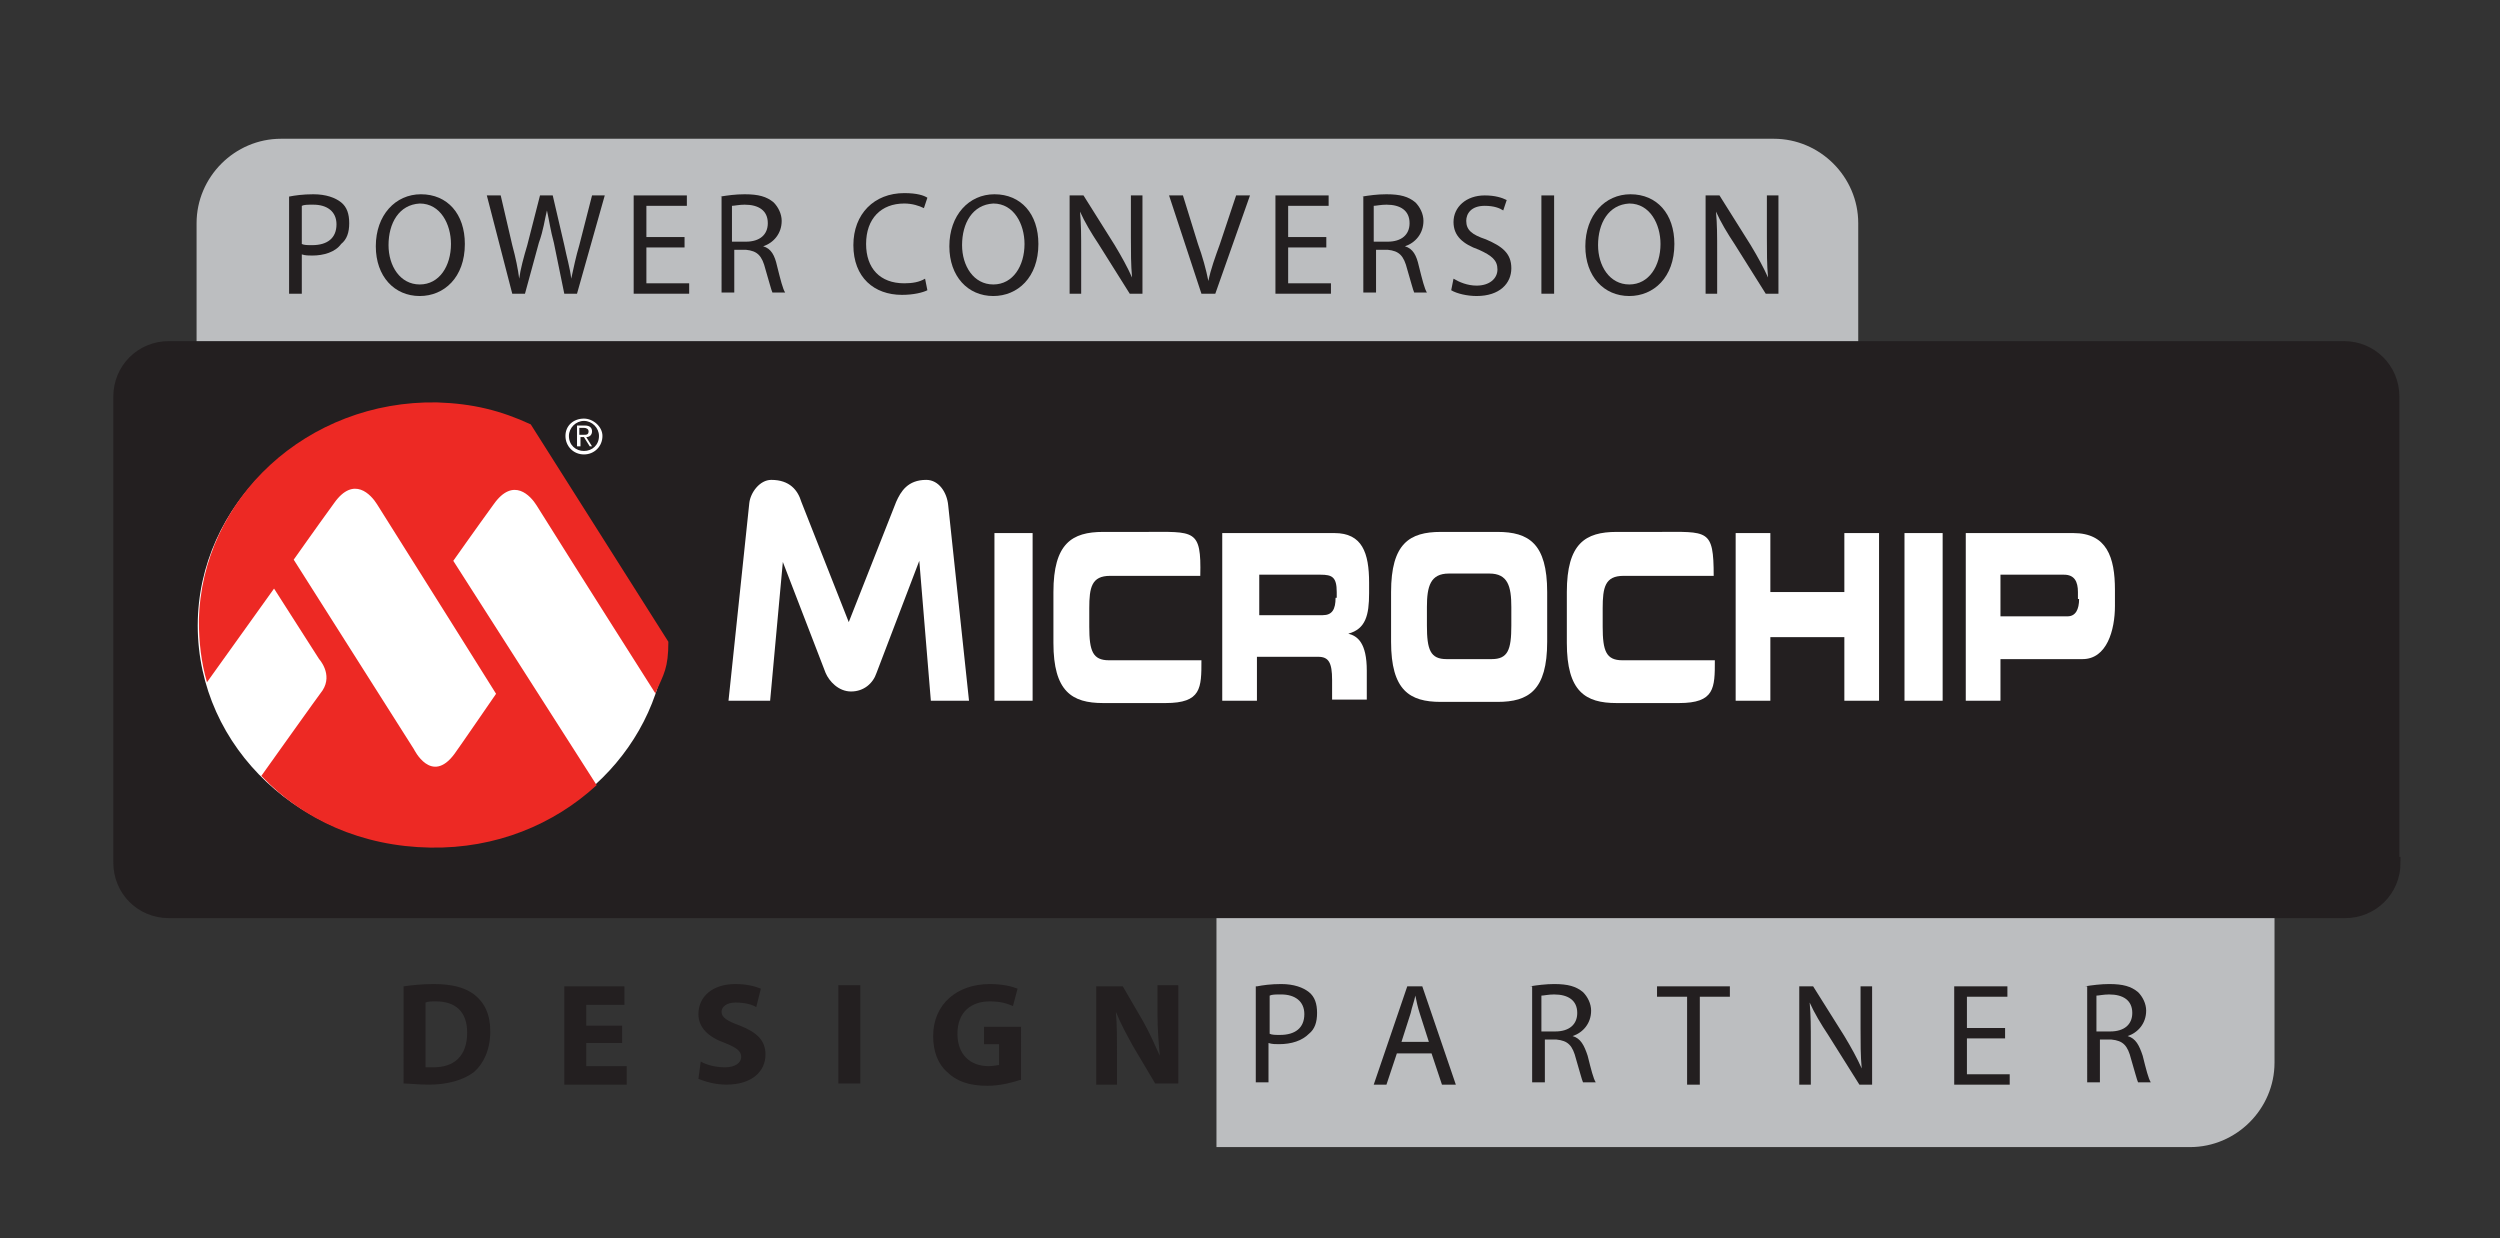 <?xml version="1.0" encoding="utf-8"?>
<!-- Generator: Adobe Illustrator 25.0.0, SVG Export Plug-In . SVG Version: 6.00 Build 0)  -->
<svg version="1.1" id="Layer_1" xmlns="http://www.w3.org/2000/svg" xmlns:xlink="http://www.w3.org/1999/xlink" x="0px" y="0px"
	 width="216.2px" height="107.1px" viewBox="0 0 216.2 107.1" style="enable-background:new 0 0 216.2 107.1;" xml:space="preserve"
	>
<rect x="0" y="0" width="216.2" height="107.1" fill="#333333" stroke="none"/>
<style type="text/css">
	.st0{fill:#BCBEC0;}
	.st1{fill:#231F20;stroke:#231F20;}
	.st2{fill:#231F20;}
	.st3{fill:#FFFFFF;}
	.st4{fill:#ED2924;}
</style>
<path class="st0" d="M160.7,44H24.3c-4,0-7.3-3.3-7.3-7.3V19.3c0-4,3.3-7.3,7.3-7.3h129.1c4,0,7.3,3.3,7.3,7.3V44z"/>
<path class="st0" d="M105.2,99.2h84.2c4,0,7.3-3.3,7.3-7.3V74.5c0-4-3.3-7.3-7.3-7.3h-76.9c-4,0-7.3,3.3-7.3,7.3V99.2z"/>
<path class="st1" d="M207.1,74.6c0,2.4-1.9,4.3-4.3,4.3H14.6c-2.4,0-4.3-1.9-4.3-4.3V34.3c0-2.4,1.9-4.3,4.3-4.3h188.1
	c2.4,0,4.3,1.9,4.3,4.3V74.6z"/>
<g>
	<path class="st2" d="M25,17c0.5-0.1,1.2-0.2,2.1-0.2c1.1,0,1.9,0.3,2.4,0.7c0.5,0.4,0.7,1,0.7,1.8c0,0.8-0.2,1.4-0.7,1.8
		C29,21.8,28,22.1,27,22.1c-0.3,0-0.6,0-0.9-0.1v3.4H25V17z M26.1,21.1c0.2,0.1,0.5,0.1,0.9,0.1c1.3,0,2.1-0.6,2.1-1.8
		c0-1.1-0.8-1.7-2-1.7c-0.5,0-0.8,0-1,0.1V21.1z"/>
	<path class="st2" d="M40.2,21.1c0,2.9-1.8,4.5-3.9,4.5c-2.2,0-3.8-1.7-3.8-4.3c0-2.7,1.7-4.5,3.9-4.5
		C38.7,16.8,40.2,18.5,40.2,21.1z M33.6,21.2c0,1.8,1,3.4,2.7,3.4c1.7,0,2.7-1.6,2.7-3.5c0-1.7-0.9-3.5-2.7-3.5
		C34.5,17.7,33.6,19.3,33.6,21.2z"/>
	<path class="st2" d="M44.3,25.4l-2.2-8.5h1.2l1,4.3c0.3,1.1,0.5,2.1,0.6,2.9h0c0.1-0.8,0.4-1.9,0.7-2.9l1.1-4.3h1.1l1,4.3
		c0.2,1,0.5,2,0.6,2.9h0c0.2-0.9,0.4-1.9,0.7-2.9l1.1-4.3h1.1l-2.4,8.5h-1.1L47.9,21c-0.3-1.1-0.4-1.9-0.6-2.8h0
		C47.1,19,47,19.9,46.6,21l-1.2,4.4H44.3z"/>
	<path class="st2" d="M59.2,21.4h-3.3v3.1h3.7v0.9h-4.8v-8.5h4.6v0.9h-3.5v2.7h3.3V21.4z"/>
	<path class="st2" d="M62.3,17c0.6-0.1,1.3-0.2,2.1-0.2c1.2,0,1.9,0.2,2.5,0.7c0.4,0.4,0.7,1,0.7,1.6c0,1.1-0.7,1.9-1.6,2.2v0
		c0.7,0.2,1,0.8,1.2,1.7c0.3,1.2,0.5,2,0.7,2.3h-1.1c-0.1-0.2-0.3-1-0.6-2c-0.3-1.2-0.7-1.6-1.7-1.7h-1v3.7h-1.1V17z M63.4,20.9h1.1
		c1.2,0,1.9-0.6,1.9-1.6c0-1.1-0.8-1.6-2-1.6c-0.5,0-0.9,0.1-1.1,0.1V20.9z"/>
	<path class="st2" d="M80.2,25.1c-0.4,0.2-1.2,0.4-2.2,0.4c-2.4,0-4.2-1.5-4.2-4.3c0-2.7,1.8-4.5,4.4-4.5c1.1,0,1.7,0.2,2,0.4
		L79.9,18c-0.4-0.2-1-0.4-1.7-0.4c-2,0-3.3,1.3-3.3,3.5c0,2.1,1.2,3.4,3.3,3.4c0.7,0,1.3-0.1,1.8-0.4L80.2,25.1z"/>
	<path class="st2" d="M89.8,21.1c0,2.9-1.8,4.5-3.9,4.5c-2.2,0-3.8-1.7-3.8-4.3c0-2.7,1.7-4.5,3.9-4.5
		C88.3,16.8,89.8,18.5,89.8,21.1z M83.2,21.2c0,1.8,1,3.4,2.7,3.4c1.7,0,2.7-1.6,2.7-3.5c0-1.7-0.9-3.5-2.7-3.5
		C84.1,17.7,83.2,19.3,83.2,21.2z"/>
	<path class="st2" d="M92.5,25.4v-8.5h1.2l2.7,4.3c0.6,1,1.1,1.9,1.5,2.8l0,0c-0.1-1.1-0.1-2.2-0.1-3.5v-3.6h1v8.5h-1.1l-2.7-4.3
		c-0.6-0.9-1.2-1.9-1.6-2.8l0,0c0.1,1.1,0.1,2.1,0.1,3.5v3.6H92.5z"/>
	<path class="st2" d="M103.9,25.4l-2.8-8.5h1.2l1.3,4.2c0.4,1.1,0.7,2.2,0.9,3.2h0c0.2-1,0.6-2.1,1-3.2l1.4-4.2h1.2l-3,8.5H103.9z"
		/>
	<path class="st2" d="M114.7,21.4h-3.3v3.1h3.7v0.9h-4.8v-8.5h4.6v0.9h-3.5v2.7h3.3V21.4z"/>
	<path class="st2" d="M117.8,17c0.6-0.1,1.3-0.2,2.1-0.2c1.2,0,1.9,0.2,2.5,0.7c0.4,0.4,0.7,1,0.7,1.6c0,1.1-0.7,1.9-1.6,2.2v0
		c0.7,0.2,1,0.8,1.2,1.7c0.3,1.2,0.5,2,0.7,2.3h-1.1c-0.1-0.2-0.3-1-0.6-2c-0.3-1.2-0.7-1.6-1.7-1.7h-1v3.7h-1.1V17z M118.9,20.9
		h1.1c1.2,0,1.9-0.6,1.9-1.6c0-1.1-0.8-1.6-2-1.6c-0.5,0-0.9,0.1-1.1,0.1V20.9z"/>
	<path class="st2" d="M125.7,24.1c0.5,0.3,1.2,0.6,2,0.6c1.1,0,1.8-0.6,1.8-1.4c0-0.8-0.5-1.2-1.6-1.7c-1.4-0.5-2.2-1.2-2.2-2.4
		c0-1.3,1.1-2.3,2.7-2.3c0.9,0,1.5,0.2,1.9,0.4l-0.3,0.9c-0.3-0.2-0.8-0.4-1.6-0.4c-1.2,0-1.6,0.7-1.6,1.3c0,0.8,0.5,1.2,1.7,1.6
		c1.4,0.6,2.2,1.2,2.2,2.5c0,1.3-1,2.4-3,2.4c-0.8,0-1.7-0.2-2.2-0.5L125.7,24.1z"/>
	<path class="st2" d="M134.4,16.9v8.5h-1.1v-8.5H134.4z"/>
	<path class="st2" d="M144.8,21.1c0,2.9-1.8,4.5-3.9,4.5c-2.2,0-3.8-1.7-3.8-4.3c0-2.7,1.7-4.5,3.9-4.5
		C143.3,16.8,144.8,18.5,144.8,21.1z M138.2,21.2c0,1.8,1,3.4,2.7,3.4c1.7,0,2.7-1.6,2.7-3.5c0-1.7-0.9-3.5-2.7-3.5
		C139.1,17.7,138.2,19.3,138.2,21.2z"/>
	<path class="st2" d="M147.5,25.4v-8.5h1.2l2.7,4.3c0.6,1,1.1,1.9,1.5,2.8l0,0c-0.1-1.1-0.1-2.2-0.1-3.5v-3.6h1v8.5h-1.1l-2.7-4.3
		c-0.6-0.9-1.2-1.9-1.6-2.8l0,0c0.1,1.1,0.1,2.1,0.1,3.5v3.6H147.5z"/>
</g>
<g>
	<path class="st2" d="M34.9,85.3c0.7-0.1,1.6-0.2,2.6-0.2c1.6,0,2.7,0.3,3.5,0.9c0.9,0.7,1.4,1.7,1.4,3.2c0,1.6-0.6,2.8-1.4,3.5
		c-0.9,0.7-2.3,1.1-3.9,1.1c-1,0-1.7-0.1-2.2-0.1V85.3z M36.8,92.3c0.2,0,0.4,0,0.7,0c1.7,0,2.9-0.9,2.9-3c0-1.8-1-2.7-2.7-2.7
		c-0.4,0-0.7,0-0.9,0.1V92.3z"/>
	<path class="st2" d="M53.8,90.2h-3.1v2h3.5v1.6h-5.4v-8.5H54v1.6h-3.3v1.8h3.1V90.2z"/>
	<path class="st2" d="M60.6,91.8c0.5,0.3,1.3,0.5,2.1,0.5c0.9,0,1.4-0.4,1.4-0.9c0-0.5-0.4-0.8-1.4-1.2c-1.4-0.5-2.3-1.3-2.3-2.5
		c0-1.5,1.2-2.6,3.2-2.6c1,0,1.7,0.2,2.2,0.4l-0.4,1.6c-0.3-0.2-0.9-0.4-1.8-0.4c-0.8,0-1.2,0.4-1.2,0.8c0,0.5,0.5,0.8,1.6,1.2
		c1.5,0.6,2.2,1.3,2.2,2.5c0,1.4-1.1,2.6-3.4,2.6c-1,0-1.9-0.3-2.4-0.5L60.6,91.8z"/>
	<path class="st2" d="M74.4,85.2v8.5h-1.9v-8.5H74.4z"/>
	<path class="st2" d="M88.2,93.4c-0.6,0.2-1.7,0.5-2.8,0.5c-1.6,0-2.7-0.4-3.5-1.2c-0.8-0.7-1.2-1.8-1.2-3.1c0-2.8,2.1-4.5,4.9-4.5
		c1.1,0,1.9,0.2,2.4,0.4l-0.4,1.5c-0.5-0.2-1-0.4-2-0.4c-1.6,0-2.8,0.9-2.8,2.8c0,1.8,1.1,2.8,2.7,2.8c0.4,0,0.8-0.1,0.9-0.1v-1.8
		h-1.3v-1.5h3.2V93.4z"/>
	<path class="st2" d="M94.8,93.8v-8.5h2.3l1.8,3.1c0.5,0.9,1,2,1.4,2.9h0c-0.1-1.1-0.2-2.3-0.2-3.6v-2.5h1.8v8.5h-2L98,90.5
		c-0.5-0.9-1.1-2-1.5-3l0,0c0.1,1.1,0.1,2.3,0.1,3.7v2.6H94.8z"/>
	<path class="st2" d="M108.7,85.3c0.5-0.1,1.2-0.2,2.1-0.2c1.1,0,1.9,0.3,2.4,0.7c0.5,0.4,0.7,1,0.7,1.8c0,0.8-0.2,1.4-0.7,1.8
		c-0.6,0.6-1.5,0.9-2.6,0.9c-0.3,0-0.6,0-0.9-0.1v3.4h-1.1V85.3z M109.8,89.4c0.2,0.1,0.5,0.1,0.9,0.1c1.3,0,2.1-0.6,2.1-1.8
		c0-1.1-0.8-1.7-2-1.7c-0.5,0-0.8,0-1,0.1V89.4z"/>
	<path class="st2" d="M120.8,91.1l-0.9,2.7h-1.1l2.9-8.5h1.3l2.9,8.5h-1.2l-0.9-2.7H120.8z M123.6,90.2l-0.8-2.5
		c-0.2-0.6-0.3-1.1-0.4-1.6h0c-0.1,0.5-0.3,1-0.4,1.5l-0.8,2.5H123.6z"/>
	<path class="st2" d="M132.3,85.3c0.6-0.1,1.4-0.2,2.1-0.2c1.2,0,1.9,0.2,2.5,0.7c0.4,0.4,0.7,1,0.7,1.6c0,1.1-0.7,1.9-1.6,2.2v0
		c0.7,0.2,1,0.8,1.3,1.7c0.3,1.2,0.5,2,0.7,2.3h-1.1c-0.1-0.2-0.3-1-0.6-2c-0.3-1.2-0.7-1.6-1.7-1.7h-1v3.7h-1.1V85.3z M133.4,89.2
		h1.1c1.2,0,1.9-0.6,1.9-1.6c0-1.1-0.8-1.6-2-1.6c-0.5,0-0.9,0.1-1.1,0.1V89.2z"/>
	<path class="st2" d="M145.9,86.2h-2.6v-0.9h6.3v0.9H147v7.6h-1.1V86.2z"/>
	<path class="st2" d="M155.6,93.8v-8.5h1.2l2.7,4.3c0.6,1,1.1,1.9,1.5,2.8l0,0c-0.1-1.1-0.1-2.2-0.1-3.5v-3.6h1v8.5h-1.1l-2.7-4.3
		c-0.6-0.9-1.2-1.9-1.6-2.8l0,0c0.1,1.1,0.1,2.1,0.1,3.5v3.6H155.6z"/>
	<path class="st2" d="M173.4,89.8h-3.3v3.1h3.7v0.9H169v-8.5h4.6v0.9h-3.5v2.7h3.3V89.8z"/>
	<path class="st2" d="M180.3,85.3c0.6-0.1,1.4-0.2,2.1-0.2c1.2,0,1.9,0.2,2.5,0.7c0.4,0.4,0.7,1,0.7,1.6c0,1.1-0.7,1.9-1.6,2.2v0
		c0.7,0.2,1,0.8,1.3,1.7c0.3,1.2,0.5,2,0.7,2.3h-1.1c-0.1-0.2-0.3-1-0.6-2c-0.3-1.2-0.7-1.6-1.7-1.7h-1v3.7h-1.1V85.3z M181.4,89.2
		h1.1c1.2,0,1.9-0.6,1.9-1.6c0-1.1-0.8-1.6-2-1.6c-0.5,0-0.9,0.1-1.1,0.1V89.2z"/>
</g>
<g>
	<g>
		<path class="st3" d="M80.5,60.6l-1-12.1h0l-3.7,9.7c-0.3,0.9-1.1,1.6-2.2,1.6c-1.1,0-1.9-0.9-2.2-1.6l-3.7-9.6h0l-1.1,12l-3.6,0
			l1.8-17.1c0.1-0.9,0.9-2,1.9-2c1.6,0,2.3,0.9,2.6,1.9l4.1,10.4h0l4.1-10.4c0.4-0.9,1-1.9,2.6-1.9c1.1,0,1.8,1.1,1.9,2.2l1.8,16.9
			L80.5,60.6L80.5,60.6z"/>
		<polygon class="st3" points="86,46.1 89.3,46.1 89.3,60.6 86,60.6 86,46.1 		"/>
		<polygon class="st3" points="164.7,46.1 168,46.1 168,60.6 164.7,60.6 164.7,46.1 		"/>
		<path class="st3" d="M91.1,51.2c0-4.2,1.6-5.2,4.3-5.2H99c4.3,0,4.9-0.3,4.8,3.8l-7.8,0c-1.6,0-1.8,1-1.8,2.8v1.6
			c0,2.1,0.3,2.9,1.7,2.9l8,0c0,2.4,0,3.7-3.1,3.7h-5.4c-2.7,0-4.3-1-4.3-5.2V51.2L91.1,51.2z"/>
		<path class="st3" d="M118.4,51.3v-0.9c0-2.6-0.6-4.3-3-4.3h-9.7v14.5h3v-3.8h5.3c0.9,0,1.2,0.5,1.2,2v1.7h3v-2.5
			c0-2.4-0.8-3-1.6-3.2v0C118.1,54.4,118.4,53.2,118.4,51.3L118.4,51.3z M115.5,51.7c0,1-0.3,1.5-1.1,1.5h-5.5v-3.5h5.3
			c1,0,1.4,0.2,1.4,1.5V51.7L115.5,51.7z"/>
		<path class="st3" d="M120.3,51.2c0-4.2,1.6-5.2,4.3-5.2h4.9c2.7,0,4.3,1,4.3,5.2v4.3c0,4.2-1.6,5.2-4.3,5.2h-4.9
			c-2.7,0-4.3-1-4.3-5.2V51.2L120.3,51.2z M123.4,54.1c0,2.1,0.3,2.9,1.7,2.9h3.9c1.4,0,1.7-0.8,1.7-2.9v-1.6c0-1.8-0.3-2.9-1.9-2.9
			h-3.5c-1.6,0-1.9,1.1-1.9,2.9V54.1L123.4,54.1z"/>
		<polygon class="st3" points="150.1,46.1 153.1,46.1 153.1,51.2 159.5,51.2 159.5,46.1 162.5,46.1 162.5,60.6 159.5,60.6 
			159.5,55.1 153.1,55.1 153.1,60.6 150.1,60.6 150.1,46.1 		"/>
		<path class="st3" d="M179.3,46.1H170v14.5h3v-3.6h7.1c2.1,0,2.8-2.5,2.8-4.6V51C182.9,48.2,182.2,46.1,179.3,46.1L179.3,46.1z
			 M179.8,51.8c0,0.9-0.3,1.5-1,1.5H173v-3.6h5.5c0.9,0,1.2,0.6,1.2,1.5V51.8L179.8,51.8z"/>
		<path class="st3" d="M135.5,51.2c0-4.2,1.6-5.2,4.3-5.2h3.6c4.3,0,4.8-0.3,4.8,3.8l-7.8,0c-1.6,0-1.8,1-1.8,2.8v1.6
			c0,2.1,0.3,2.9,1.7,2.9l8,0c0,2.4,0,3.7-3.1,3.7h-5.4c-2.7,0-4.3-1-4.3-5.2V51.2L135.5,51.2z"/>
	</g>
	<path class="st3" d="M43.3,35.8c-1.9-0.5-3.9-0.8-5.9-0.8c-11.2,0-20.3,8.6-20.3,19.1c0,10.6,9.1,19.1,20.3,19.1
		c10.3,0,18.8-7.2,20.1-16.6L43.3,35.8z"/>
	<path class="st4" d="M45.9,36.7c-2.6-1.2-5-1.8-8.1-1.9c-11.2-0.2-20.4,8.3-20.6,18.9c0,1.8,0.2,3.6,0.7,5.3l5.8-8.1l3.9,6.1
		c0,0,1.2,1.3,0.3,2.7c-0.1,0.1-5.3,7.4-5.3,7.4c3.6,3.8,8.7,6.1,14.6,6.2c5.7,0.1,10.7-2,14.4-5.4L39.2,48.5c0,0,1.9-2.7,3.5-4.9
		c1.7-2.4,3.2-0.7,3.7,0.1C49.9,49.3,56.7,60,56.7,60l0-0.1c0.7-1.6,1.1-2.1,1.1-4.4L45.9,36.7L45.9,36.7z M42.9,60
		c0,0-3.3,4.8-3.6,5.2c-2,2.7-3.5-0.4-3.5-0.4L25.4,48.4c0,0,1.9-2.7,3.5-4.9c1.7-2.4,3.2-0.7,3.7,0.1C36.2,49.3,42.9,60,42.9,60
		L42.9,60z"/>
	<path class="st3" d="M48.9,37.7c0-0.9,0.7-1.5,1.6-1.5c0.8,0,1.6,0.7,1.6,1.5c0,0.9-0.7,1.6-1.6,1.6C49.6,39.3,48.9,38.6,48.9,37.7
		L48.9,37.7z M50.5,39c0.7,0,1.3-0.5,1.3-1.3c0-0.7-0.6-1.3-1.3-1.3c-0.7,0-1.3,0.6-1.3,1.3C49.2,38.5,49.8,39,50.5,39L50.5,39z
		 M50.2,38.6h-0.3v-1.8h0.7c0.4,0,0.6,0.2,0.6,0.5c0,0.3-0.2,0.5-0.5,0.5l0.5,0.8H51l-0.5-0.8h-0.3V38.6L50.2,38.6z M50.5,37.6
		c0.2,0,0.4,0,0.4-0.3c0-0.2-0.2-0.3-0.4-0.3h-0.4v0.6H50.5L50.5,37.6z"/>
</g>
</svg>
